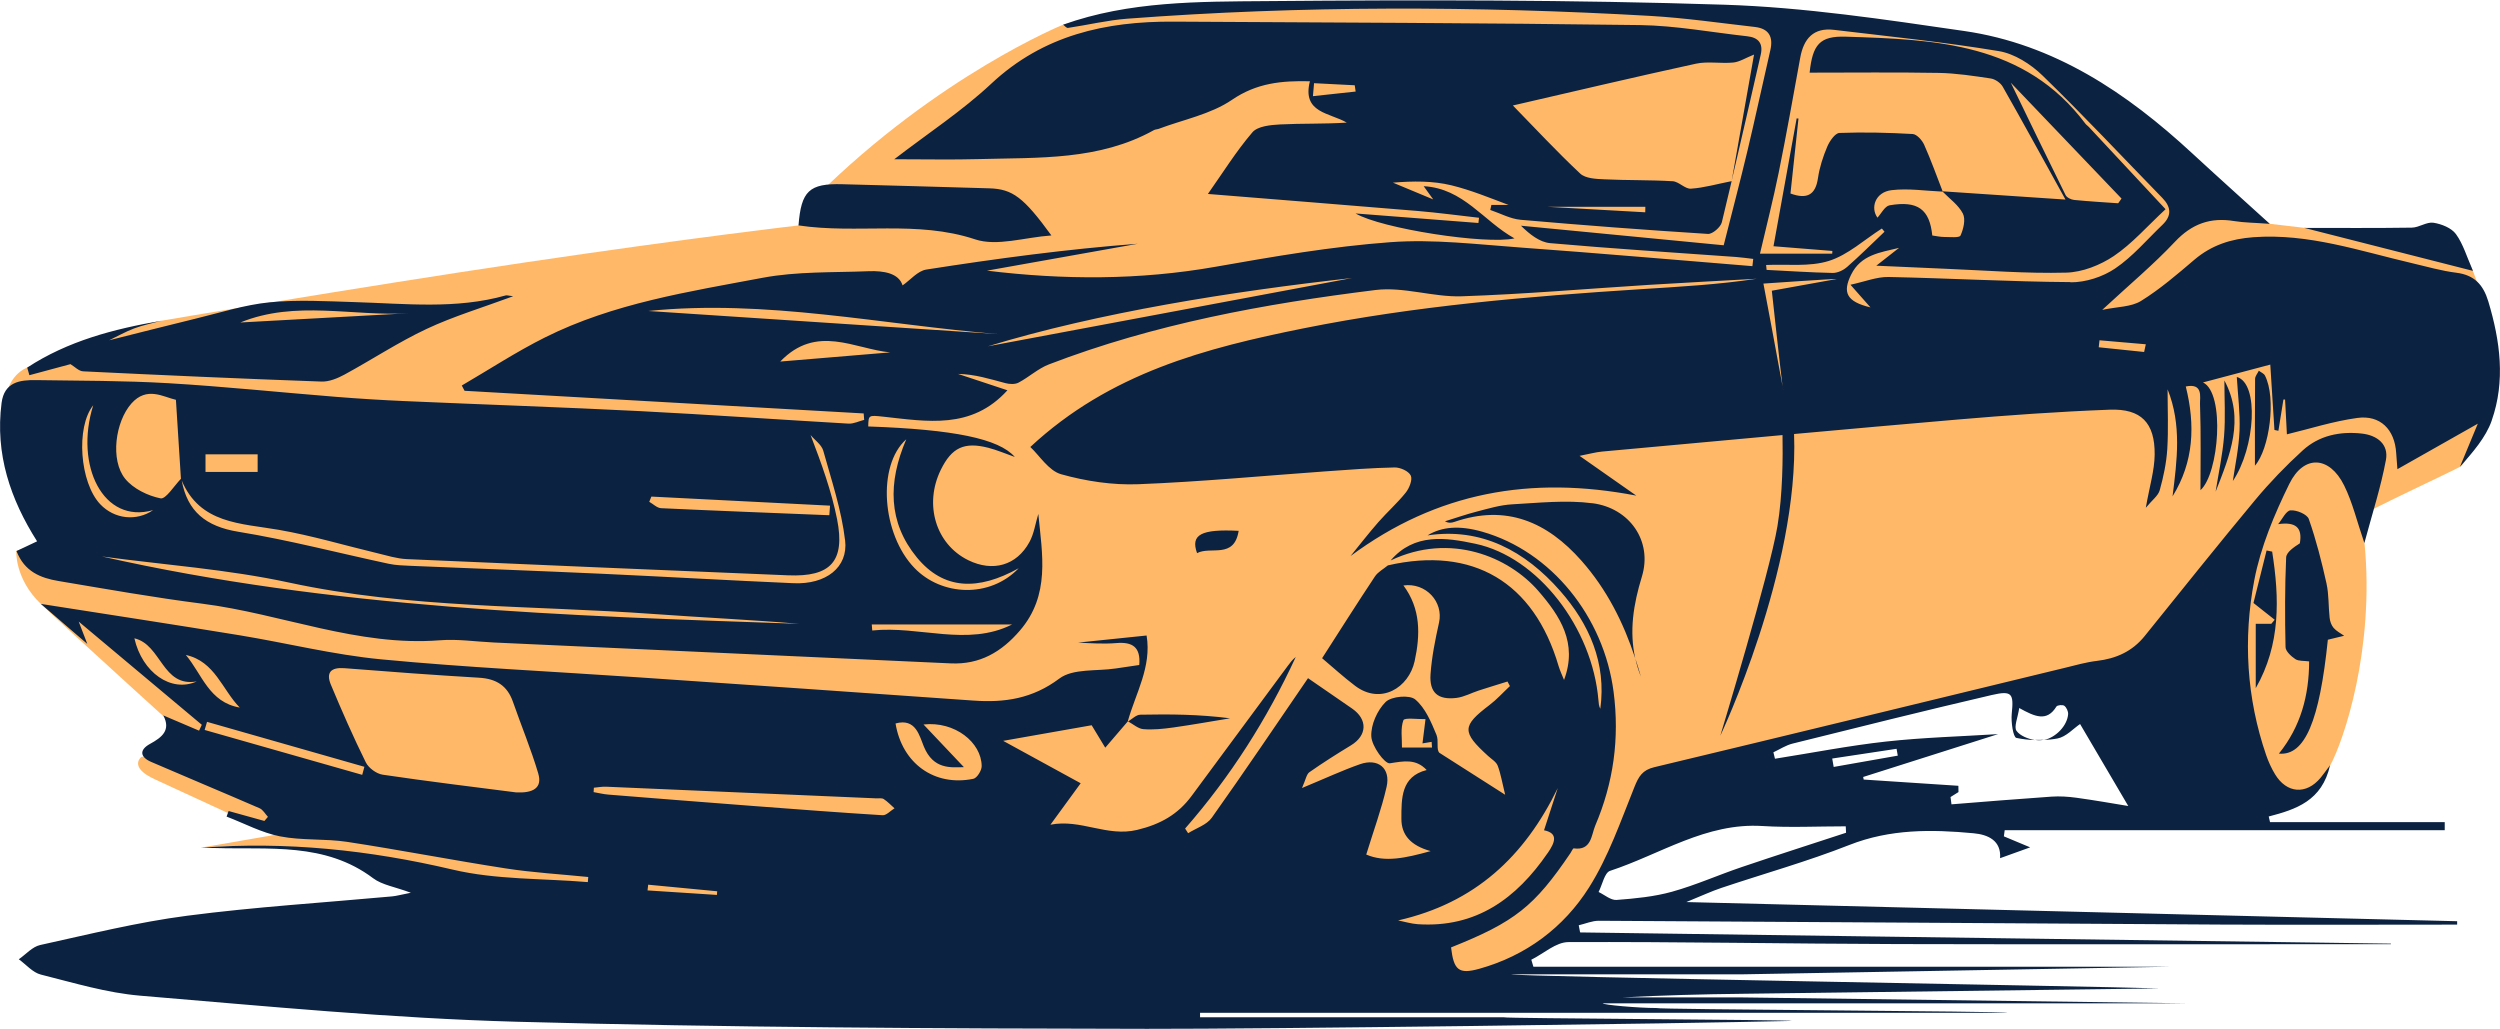 <svg xmlns="http://www.w3.org/2000/svg" xmlns:xlink="http://www.w3.org/1999/xlink" width="736px" height="303px" viewBox="0 0 736.181 302.872">
    <g id="27b3f4d1-d2fa-4d8a-93a9-734700633004">
<g style="">
		<g id="27b3f4d1-d2fa-4d8a-93a9-734700633004-child-0">
<path style="stroke: rgb(193,193,193); stroke-width: 0; stroke-dasharray: none; stroke-linecap: butt; stroke-dashoffset: 0; stroke-linejoin: miter; stroke-miterlimit: 4; fill: rgb(255,184,103); fill-rule: nonzero; opacity: 1;" transform="matrix(1.492 0 0 1.492 368.091 151.436) matrix(1 0 0 1 -0.649 -3.128)  translate(-246.05, -98.369)" d="M 209.81 4.80 C 209.81 4.80 185.18 14.83 161.07 38.72 L 157.55 44.43 C 157.55 44.43 136.84 46.80 103.33 51.77 C 69.82 56.75 31.82 63.24 31.82 63.24 C 31.82 63.24 20.05 65.38 9.87 70.57 L 5.34 72.48 C 5.34 72.48 1.24 73.89 1.02 79.75 C 0.80 85.61 8.76 106.63 8.76 106.63 L 3.20 108.66 C 3.20 108.66 2.86 114.15 8.05 119.12 C 13.24 124.10 39.62 147.99 39.62 147.99 L 27.90 149.32 C 27.90 149.32 25.25 151.31 30.55 153.74 C 35.86 156.17 48.25 161.92 48.25 161.92 L 56.88 164.24 C 56.88 164.24 39.03 167.35 39.66 167.23 C 40.29 167.11 57.76 166.01 68.16 168.99 C 78.56 171.98 91.05 180.60 91.05 180.60 L 292.78 196.42 C 292.78 196.42 306.38 186.80 314.01 176.68 L 319.15 167.22 L 347.74 147.31 L 403.26 134.04 C 403.26 134.04 416.86 131.39 417.36 131.55 C 417.86 131.71 438.65 157.26 447.39 157.60 C 456.13 157.94 457.27 155.83 459.91 150.97 C 462.55 146.10 468.69 128.14 466.67 107.12 C 466.67 107.12 465.98 102.31 466.09 101.75 C 466.20 101.19 484.29 92.80 485.48 92.07 C 486.67 91.34 489.10 87.15 490.65 79.85 C 492.20 72.55 489.10 56.18 489.10 56.18 L 488.05 53.38 C 488.05 53.38 484.81 45.03 481.33 45.03 C 477.85 45.03 472.29 45.86 472.29 45.86 L 454.78 44.90 L 447.97 44.10 C 447.97 44.10 419.87 22.23 415.72 18.58 C 411.57 14.93 404.77 10.95 398.80 9.46 C 392.83 7.97 365.45 2.88 352.85 2.44 C 340.24 2.00 284.00 0.50 273.72 0.34 C 263.44 0.18 222.88 0.80 209.81 4.80 Z" stroke-linecap="round"/>
</g>
		<g id="27b3f4d1-d2fa-4d8a-93a9-734700633004-child-1">
<path style="stroke: rgb(193,193,193); stroke-width: 0; stroke-dasharray: none; stroke-linecap: butt; stroke-dashoffset: 0; stroke-linejoin: miter; stroke-miterlimit: 4; fill: rgb(11,34,65); fill-rule: nonzero; opacity: 1;" transform="matrix(1.492 0 0 1.492 368.091 151.436) matrix(1 0 0 1 0 0)  translate(-246.699, -101.497)" d="M 488.07 53.39 C 476.38 50.41 465.37 47.61 454.79 44.91 C 461.57 44.91 468.79 44.97 476.00 44.86 C 477.44 44.84 478.93 43.69 480.27 43.89 C 481.86 44.14 483.82 44.91 484.71 46.13 C 486.16 48.13 486.87 50.66 488.07 53.39 Z M 222.62 142.30 C 222.62 142.30 222.58 142.39 222.58 142.39 C 222.61 142.37 222.64 142.35 222.68 142.33 C 222.66 142.32 222.64 142.31 222.62 142.30 Z M 222.62 142.31 C 222.62 142.31 222.62 142.31 222.62 142.31 C 222.62 142.33 222.61 142.36 222.60 142.38 L 222.63 142.30 Z M 192.44 47.17 C 196.78 48.61 202.21 46.77 207.50 46.40 C 202.02 38.87 199.84 37.24 195.26 37.10 C 185.59 36.81 175.92 36.55 166.25 36.29 C 159.70 36.11 158.11 37.62 157.59 44.42 C 169.23 46.16 180.93 43.35 192.45 47.17 Z M 176.49 31.36 C 183.28 26.14 189.92 21.80 195.62 16.46 C 205.91 6.83 218.24 4.12 231.64 4.20 C 262.31 4.38 292.97 4.46 323.64 4.88 C 330.72 4.98 337.78 6.31 344.85 7.09 C 347.01 7.33 348.02 8.47 347.50 10.72 C 345.59 19.01 343.72 27.31 341.77 35.59 C 343.23 27.33 344.73 18.85 346.18 10.70 C 344.52 11.36 343.34 12.14 342.10 12.27 C 339.65 12.52 337.08 11.99 334.72 12.50 C 322.64 15.13 310.61 17.98 298.58 20.75 C 302.88 25.15 307.22 29.83 311.87 34.19 C 312.91 35.16 314.98 35.25 316.60 35.32 C 321.10 35.54 325.62 35.43 330.12 35.70 C 331.35 35.77 332.56 37.25 333.72 37.17 C 336.31 37.00 338.87 36.25 341.76 35.68 C 341.12 38.39 340.47 41.10 339.82 43.81 C 339.58 44.77 337.98 46.15 337.09 46.10 C 324.76 45.32 312.43 44.39 300.12 43.31 C 298.08 43.13 296.11 42.04 294.12 41.37 C 294.19 41.04 294.27 40.71 294.34 40.38 L 297.74 40.38 C 294.01 38.98 290.31 37.45 286.47 36.51 C 282.79 35.61 278.87 35.65 274.91 35.98 C 277.34 36.99 279.77 38.00 282.86 39.29 C 282.04 38.15 281.63 37.58 280.98 36.68 C 288.86 37.11 292.77 43.59 298.90 46.98 C 293.26 48.25 272.58 45.04 267.54 42.06 C 275.99 42.72 283.89 43.33 291.78 43.94 C 291.82 43.60 291.86 43.25 291.90 42.91 C 287.87 42.46 283.85 41.91 279.81 41.57 C 266.19 40.43 252.57 39.36 238.39 38.21 C 241.32 34.06 243.95 29.81 247.17 26.05 C 248.21 24.83 250.76 24.59 252.65 24.49 C 256.97 24.27 261.31 24.42 265.80 24.13 C 262.45 22.16 256.93 22.26 258.52 15.97 C 252.97 15.84 248.03 16.29 243.13 19.64 C 238.94 22.50 233.50 23.54 228.62 25.38 C 228.34 25.48 228.01 25.46 227.76 25.60 C 216.93 31.64 204.98 31.00 193.21 31.33 C 187.91 31.48 182.60 31.36 176.50 31.36 Z M 305.46 40.75 C 309.87 41.00 317.29 41.41 324.71 41.83 L 324.73 40.75 L 305.46 40.75 Z M 259.12 18.91 C 262.14 18.58 264.85 18.29 267.55 18.00 L 267.37 16.76 C 264.78 16.63 262.20 16.49 259.34 16.35 C 259.28 17.02 259.21 17.82 259.12 18.92 Z M 5.79 73.98 C 5.65 73.48 5.50 72.98 5.36 72.48 C 13.38 67.23 22.47 64.85 31.84 63.24 C 30.05 63.73 28.22 64.09 26.49 64.74 C 24.78 65.38 23.18 66.30 21.53 67.09 C 27.25 65.66 32.96 64.19 38.68 62.80 C 43.50 61.64 48.29 60.08 53.19 59.60 C 58.76 59.05 64.44 59.39 70.07 59.56 C 80.01 59.85 89.98 61.01 99.79 58.24 C 100.03 58.17 100.33 58.29 101.27 58.40 C 95.17 60.66 89.49 62.36 84.18 64.85 C 78.61 67.47 73.42 70.90 68.00 73.85 C 66.62 74.60 64.95 75.29 63.45 75.24 C 47.76 74.68 32.07 73.98 16.39 73.22 C 15.54 73.18 14.73 72.30 13.90 71.80 C 11.20 72.53 8.50 73.25 5.80 73.98 Z M 47.42 63.58 C 58.60 62.97 69.66 62.36 80.73 61.75 C 69.67 62.43 58.38 59.11 47.42 63.58 Z M 341.75 35.69 C 341.75 35.69 341.76 35.63 341.77 35.60 C 341.77 35.63 341.76 35.66 341.75 35.69 C 341.75 35.69 341.75 35.69 341.75 35.69 Z M 459.44 126.19 C 460.71 125.88 461.68 125.65 462.65 125.41 C 461.94 124.91 461.12 124.50 460.57 123.86 C 460.12 123.34 459.85 122.55 459.78 121.85 C 459.53 119.59 459.65 117.27 459.16 115.07 C 458.21 110.78 457.12 106.50 455.67 102.37 C 455.34 101.43 453.26 100.56 452.06 100.66 C 451.18 100.73 450.43 102.42 449.62 103.38 C 453.12 102.88 454.45 104.07 453.90 107.17 C 452.73 107.92 451.24 108.91 451.20 109.96 C 450.94 115.85 450.95 121.76 451.08 127.65 C 451.10 128.47 452.19 129.47 453.02 130.02 C 453.67 130.45 454.70 130.32 455.74 130.47 C 455.71 137.26 454.07 143.33 449.77 148.67 C 454.92 149.14 457.79 142.20 459.43 126.20 Z M 447.02 74.06 C 446.81 73.64 446.22 73.42 445.81 73.10 C 445.55 73.64 445.07 74.18 445.07 74.72 C 445.02 80.60 445.04 86.49 445.04 91.84 C 447.90 88.59 449.29 78.49 447.02 74.06 Z M 440.68 94.87 C 445.12 88.26 445.90 75.56 441.46 74.33 C 441.67 77.91 442.14 81.44 442.00 84.94 C 441.86 88.41 441.11 91.85 440.68 94.87 Z M 445.20 123.05 L 445.20 135.75 C 450.13 127.13 449.89 118.02 448.44 108.80 C 448.07 108.73 447.70 108.65 447.34 108.58 C 446.40 112.34 445.46 116.10 444.75 118.94 C 446.72 120.50 447.83 121.37 448.94 122.25 C 448.72 122.52 448.49 122.78 448.27 123.05 L 445.20 123.05 Z M 437.28 96.97 C 440.09 89.81 443.11 82.66 439.01 75.02 C 439.01 78.68 439.24 82.35 438.95 85.98 C 438.66 89.66 437.86 93.31 437.28 96.97 Z M 491.78 82.93 C 490.59 86.32 488.00 89.22 485.49 92.09 C 486.82 88.88 488.15 85.68 489.03 83.55 C 484.37 86.19 479.03 89.21 473.16 92.53 C 473.02 90.68 472.96 90.02 472.92 89.35 C 472.64 84.72 469.80 81.79 465.23 82.42 C 460.44 83.08 455.77 84.59 451.35 85.65 C 451.26 83.95 451.12 81.37 450.99 78.79 C 450.88 78.79 450.77 78.79 450.66 78.79 C 450.33 80.85 450.00 82.90 449.67 84.96 C 449.41 84.90 449.15 84.85 448.89 84.79 C 448.62 80.60 448.36 76.40 448.07 71.89 C 443.42 73.12 439.20 74.24 434.79 75.41 C 439.19 77.51 437.95 93.45 434.29 96.67 C 434.29 91.57 434.41 85.62 434.20 79.68 C 434.15 78.34 434.89 75.49 431.39 76.21 C 433.29 83.82 432.99 91.10 428.78 97.89 C 429.66 90.82 430.62 83.78 427.80 76.77 C 427.80 80.70 427.98 84.64 427.74 88.55 C 427.57 91.29 426.99 94.03 426.25 96.68 C 425.95 97.77 424.76 98.62 423.50 100.15 C 424.24 95.93 425.22 92.79 425.25 89.64 C 425.31 83.39 422.59 80.55 416.36 80.79 C 406.28 81.17 396.21 81.89 386.16 82.75 C 375.46 83.67 364.77 84.62 354.08 85.59 C 355.10 112.32 339.52 145.14 339.52 145.14 C 339.52 145.14 349.25 113.07 350.80 103.78 C 351.85 97.49 351.88 89.99 351.80 85.80 C 339.92 86.88 328.04 87.97 316.15 89.06 C 314.95 89.17 313.77 89.51 311.74 89.90 C 315.96 92.86 319.45 95.31 322.94 97.75 C 302.17 93.76 283.61 97.02 266.55 109.67 C 268.36 107.44 270.12 105.17 272.01 103.01 C 273.77 101.00 275.79 99.22 277.45 97.14 C 278.15 96.26 278.81 94.59 278.43 93.79 C 278.02 92.92 276.36 92.17 275.25 92.19 C 270.71 92.28 266.17 92.64 261.63 92.96 C 249.31 93.84 236.99 95.02 224.65 95.50 C 219.58 95.70 214.31 94.90 209.42 93.53 C 206.97 92.84 205.16 89.85 203.34 88.15 C 219.10 73.50 237.97 68.62 257.28 64.73 C 279.34 60.29 301.69 58.42 324.09 56.99 C 331.65 56.51 339.21 56.09 346.73 54.95 C 339.65 55.35 332.56 55.71 325.48 56.15 C 313.15 56.92 300.83 58.00 288.49 58.41 C 282.83 58.60 277.00 56.48 271.46 57.17 C 249.52 59.89 227.78 63.87 207.01 71.85 C 204.87 72.67 203.07 74.37 201.01 75.45 C 200.31 75.82 199.24 75.76 198.43 75.55 C 195.38 74.74 192.36 73.78 189.07 73.73 C 192.34 74.81 195.61 75.90 198.82 76.96 C 191.74 84.78 182.96 83.10 174.33 82.17 C 171.40 81.86 171.40 81.83 171.35 84.10 C 188.26 84.69 197.13 86.51 200.28 90.12 C 198.48 89.49 196.80 88.76 195.06 88.31 C 190.29 87.09 187.83 88.27 185.68 92.64 C 182.31 99.51 184.69 107.36 191.10 110.50 C 195.92 112.86 200.63 111.57 203.17 106.91 C 204.08 105.25 204.34 103.25 204.92 101.36 C 205.69 109.34 207.31 117.39 201.27 124.40 C 197.65 128.61 193.36 131.13 187.63 130.86 C 157.58 129.47 127.53 128.11 97.49 126.74 C 93.93 126.58 90.34 126.02 86.82 126.30 C 70.60 127.57 55.61 121.08 39.91 119.08 C 30.41 117.87 20.97 116.19 11.52 114.60 C 8.03 114.01 4.81 112.77 3.25 108.69 C 4.71 108.00 6.17 107.31 7.31 106.77 C 2.04 98.47 -1.00 89.55 0.30 79.46 C 0.83 75.35 3.87 74.90 7.09 74.95 C 15.79 75.08 24.51 75.05 33.19 75.56 C 44.23 76.21 55.24 77.37 66.26 78.25 C 70.84 78.62 75.44 78.90 80.03 79.10 C 95.45 79.78 110.87 80.29 126.28 81.07 C 140.01 81.77 153.72 82.75 167.45 83.54 C 168.46 83.60 169.51 83.06 170.55 82.80 C 170.52 82.38 170.48 81.95 170.45 81.53 C 144.19 80.04 117.93 78.55 91.68 77.06 C 91.50 76.71 91.31 76.37 91.13 76.02 C 96.60 72.83 101.92 69.34 107.57 66.52 C 121.07 59.78 135.90 57.51 150.49 54.76 C 157.30 53.48 164.41 53.74 171.39 53.46 C 174.44 53.34 177.38 53.86 178.13 56.26 C 179.64 55.22 181.11 53.39 182.83 53.13 C 196.66 50.97 210.54 49.10 224.55 48.04 C 214.63 49.81 204.71 51.58 194.78 53.35 C 209.89 55.19 224.87 55.23 239.85 52.59 C 251.31 50.57 262.84 48.58 274.42 47.73 C 282.93 47.10 291.59 48.17 300.17 48.79 C 315.41 49.89 330.63 51.23 345.86 52.46 L 346.02 51.03 C 344.89 50.90 343.76 50.73 342.63 50.65 C 330.40 49.77 318.16 49.00 305.95 47.92 C 303.89 47.74 301.94 46.22 300.18 44.48 C 313.34 45.75 326.51 47.02 340.19 48.34 C 341.73 42.23 343.38 35.98 344.88 29.70 C 346.46 23.09 347.87 16.44 349.40 9.82 C 350.02 7.13 349.05 5.56 346.33 5.25 C 339.46 4.47 332.60 3.47 325.70 3.07 C 291.28 1.10 256.86 1.02 222.47 3.62 C 218.55 3.92 214.68 4.86 210.77 5.44 C 210.49 5.48 210.14 5.05 209.82 4.80 C 222.87 0.13 236.59 0.26 250.09 0.15 C 280.16 -0.11 310.25 -0.11 340.30 0.86 C 356.13 1.37 371.95 3.77 387.67 6.05 C 405.44 8.63 419.74 18.24 432.65 30.18 C 437.43 34.60 442.28 38.94 447.97 44.11 C 444.89 43.88 442.88 43.88 440.93 43.56 C 436.25 42.79 432.59 44.10 429.25 47.65 C 425.03 52.14 420.27 56.11 414.90 61.09 C 417.88 60.46 420.60 60.53 422.54 59.34 C 426.30 57.01 429.70 54.08 433.08 51.20 C 436.48 48.31 440.30 47.08 444.72 46.75 C 455.63 45.95 465.77 49.48 476.12 51.89 C 479.00 52.56 481.87 53.40 484.79 53.76 C 488.34 54.21 490.10 56.11 491.10 59.42 C 493.45 67.23 494.51 75.13 491.77 82.93 Z M 128.13 98.97 C 128.91 99.41 129.67 100.19 130.46 100.23 C 141.53 100.75 152.60 101.17 163.67 101.62 C 163.72 100.99 163.77 100.36 163.81 99.73 C 152.06 99.13 140.30 98.54 128.55 97.94 C 128.41 98.28 128.27 98.63 128.13 98.97 Z M 40.55 93.08 L 50.84 93.08 L 50.84 89.60 L 40.55 89.60 L 40.55 93.08 Z M 24.69 94.42 C 26.28 96.38 29.15 97.78 31.67 98.29 C 32.71 98.50 34.33 95.85 35.70 94.43 C 35.38 89.34 35.05 84.25 34.71 78.84 C 32.23 78.29 28.99 76.13 25.94 79.55 C 22.75 83.13 21.70 90.72 24.69 94.42 Z M 19.79 99.47 C 22.58 102.39 26.92 102.87 30.21 100.61 C 20.38 103.44 14.66 91.82 18.39 79.92 C 14.93 84.23 15.72 95.20 19.79 99.47 Z M 157.94 123.07 C 148.29 122.25 138.62 121.81 128.96 121.11 C 104.97 119.38 80.81 120.04 57.04 114.91 C 44.92 112.29 32.43 111.42 20.11 109.76 C 65.48 120.01 111.71 121.48 157.93 123.06 Z M 166.78 106.58 C 166.08 100.60 164.11 94.75 162.48 88.90 C 162.15 87.72 160.83 86.82 159.97 85.79 C 162.13 91.43 164.09 96.83 165.20 102.40 C 166.85 110.73 163.93 113.83 155.53 113.48 C 130.44 112.44 105.35 111.39 80.26 110.28 C 78.32 110.19 76.39 109.58 74.48 109.12 C 67.99 107.57 61.57 105.64 55.00 104.50 C 47.49 103.20 39.47 103.33 35.85 94.76 C 36.98 100.88 40.62 103.84 47.01 104.88 C 56.98 106.51 66.80 109.08 76.70 111.20 C 78.13 111.51 79.63 111.54 81.10 111.61 C 93.64 112.14 106.19 112.60 118.73 113.17 C 131.37 113.75 144.00 114.49 156.65 115.04 C 162.95 115.31 167.42 111.96 166.79 106.58 Z M 180.49 112.05 C 185.83 117.57 195.34 118.04 201.05 112.08 C 193.01 116.55 186.23 116.38 180.95 109.95 C 175.28 103.04 175.19 95.18 178.86 86.63 C 173.01 91.84 174.06 105.42 180.49 112.05 Z M 172.05 123.18 C 172.08 123.58 172.11 123.97 172.14 124.37 C 181.40 123.39 190.93 127.62 199.74 123.18 L 172.05 123.18 Z M 175.69 69.48 C 168.61 68.81 161.16 63.82 153.98 71.29 C 161.83 70.63 168.76 70.06 175.69 69.48 Z M 196.97 65.87 C 173.97 63.99 151.17 58.94 127.93 61.31 C 150.94 62.83 173.95 64.35 196.97 65.87 Z M 266.86 54.80 C 243.01 57.45 216.81 61.62 194.96 68.28 C 217.28 64.09 243.35 59.21 266.86 54.80 Z M 362.55 54.99 C 362.30 54.91 348.03 55.90 348.03 55.90 C 348.03 55.90 351.13 72.31 351.81 76.17 C 351.87 76.63 351.91 76.93 351.93 76.97 C 351.95 77.02 351.90 76.73 351.81 76.17 C 351.33 72.49 349.69 57.31 349.69 57.31 L 362.55 54.99 Z M 364.49 52.67 C 367.05 50.42 369.46 48.02 371.93 45.67 C 371.76 45.46 371.58 45.25 371.41 45.03 C 367.94 47.24 364.73 50.24 360.94 51.43 C 357.11 52.63 352.71 52.04 348.56 52.23 C 348.59 52.55 348.63 52.87 348.66 53.20 C 353.00 53.42 357.34 53.71 361.68 53.80 C 362.62 53.82 363.76 53.30 364.49 52.66 Z M 370.54 42.89 C 371.26 42.13 371.98 40.62 372.94 40.45 C 378.51 39.49 380.83 41.24 381.36 46.41 C 382.13 46.51 382.91 46.70 383.68 46.70 C 384.81 46.70 386.70 46.91 386.93 46.42 C 387.52 45.13 387.97 43.21 387.40 42.09 C 386.54 40.40 384.79 39.17 383.40 37.75 C 380.04 37.61 376.64 37.07 373.34 37.46 C 370.05 37.85 369.13 40.98 370.54 42.89 Z M 408.67 55.65 C 411.62 55.67 415.00 54.58 417.45 52.92 C 420.92 50.58 423.71 47.24 426.78 44.31 C 428.63 42.54 428.54 40.81 426.76 38.99 C 418.89 30.92 411.20 22.68 403.11 14.83 C 400.81 12.60 397.58 10.53 394.50 10.02 C 383.71 8.23 372.81 7.12 361.94 5.82 C 357.91 5.34 355.98 7.56 355.30 11.30 C 353.92 18.87 352.58 26.45 351.05 33.98 C 349.96 39.34 348.60 44.64 347.35 50.00 L 361.61 50.00 C 361.61 49.82 361.63 49.64 361.64 49.46 C 357.76 49.15 353.88 48.84 350.02 48.53 C 351.56 40.05 353.07 31.67 354.59 23.30 L 354.95 23.33 C 354.42 28.28 353.89 33.24 353.37 38.12 C 356.59 39.30 358.31 38.46 358.80 35.07 C 359.11 32.95 359.80 30.83 360.64 28.85 C 361.10 27.77 362.18 26.21 363.03 26.17 C 367.84 25.99 372.68 26.11 377.49 26.38 C 378.31 26.43 379.36 27.61 379.76 28.51 C 381.10 31.51 382.20 34.61 383.40 37.69 C 391.03 38.20 398.66 38.72 407.65 39.32 C 403.18 31.24 399.27 24.09 395.25 17.02 C 394.82 16.27 393.76 15.55 392.90 15.42 C 389.49 14.91 386.05 14.38 382.61 14.32 C 374.14 14.17 365.66 14.27 357.15 14.27 C 357.74 8.71 359.14 7.01 364.28 7.17 C 381.89 7.73 399.59 8.33 411.61 24.38 C 411.79 24.61 412.06 24.77 412.26 24.99 C 417.23 30.31 422.19 35.64 427.40 41.22 C 423.79 44.57 420.82 48.01 417.19 50.46 C 414.50 52.27 410.97 53.66 407.78 53.74 C 399.88 53.95 391.97 53.30 384.06 52.98 C 379.69 52.80 375.32 52.60 370.31 52.37 C 372.22 50.87 373.51 49.86 374.80 48.85 C 371.07 49.77 367.27 50.19 365.33 54.16 C 363.66 57.57 364.32 59.45 369.16 60.60 C 367.71 58.97 366.79 57.92 365.21 56.13 C 368.06 55.52 370.41 54.55 372.75 54.60 C 384.72 54.84 396.68 55.53 408.65 55.61 Z M 409.33 39.39 C 412.23 39.68 415.14 39.84 418.05 40.05 C 418.27 39.74 418.49 39.43 418.71 39.12 C 411.55 31.63 404.38 24.13 396.86 16.26 C 400.62 24.00 404.10 31.24 407.67 38.44 C 407.91 38.92 408.74 39.33 409.34 39.39 Z M 423.50 67.88 C 420.45 67.62 417.41 67.35 414.36 67.09 C 414.31 67.55 414.26 68.01 414.21 68.47 C 417.20 68.78 420.18 69.09 423.17 69.40 C 423.28 68.90 423.39 68.39 423.50 67.89 Z M 403.42 145.93 C 402.81 145.96 402.21 145.97 401.60 145.95 C 401.74 145.97 401.88 146.00 402.02 146.01 C 402.48 146.06 402.95 146.03 403.42 145.92 Z M 231.50 143.52 C 235.26 142.99 239.01 142.32 242.76 141.70 C 236.74 140.92 230.89 140.87 225.04 140.99 C 224.24 141.01 223.45 141.82 222.65 142.32 C 223.65 142.86 224.61 143.75 225.63 143.84 C 227.56 144.00 229.56 143.79 231.49 143.52 Z M 314.30 99.26 C 309.10 98.58 303.71 99.18 298.42 99.47 C 296.09 99.60 293.77 100.30 291.49 100.89 C 289.36 101.44 287.28 102.17 285.18 102.82 C 285.92 103.22 286.49 103.12 287.03 102.94 C 297.26 99.41 305.34 102.92 312.13 110.61 C 317.11 116.25 320.39 122.75 322.73 129.86 C 321.54 124.50 322.35 119.27 324.04 113.75 C 326.20 106.71 321.60 100.20 314.30 99.25 Z M 332.85 177.97 C 384.35 179.25 434.65 180.50 484.95 181.75 L 484.95 182.42 C 469.35 182.42 453.76 182.49 438.16 182.41 C 397.29 182.18 356.41 181.88 315.54 181.66 C 314.22 181.66 312.90 182.24 311.58 182.55 C 311.67 183.02 311.76 183.49 311.85 183.96 C 365.19 184.70 418.53 185.43 471.87 186.17 C 471.87 186.21 471.87 186.24 471.87 186.28 C 439.41 186.28 406.95 186.35 374.49 186.26 C 352.84 186.20 331.19 185.78 309.54 185.87 C 307.09 185.87 304.66 188.14 302.22 189.35 L 302.63 190.73 L 428.45 190.73 L 343.95 192.23 L 298.22 192.23 C 298.22 192.68 410.93 194.53 426.23 195.01 L 343.94 196.07 C 335.99 196.16 328.03 196.37 320.08 196.79 L 343.94 196.79 L 431.31 197.95 L 316.31 197.95 C 316.31 198.26 323.35 198.88 326.88 198.88 C 326.88 199.19 396.14 199.50 396.14 199.82 L 236.84 199.82 C 236.84 200.12 236.84 200.41 236.84 200.71 L 296.80 200.71 C 296.80 200.95 353.67 201.19 353.68 201.43 C 330.20 201.99 249.85 203.03 226.36 202.99 C 184.90 202.93 143.42 202.73 101.98 201.59 C 77.19 200.91 52.44 198.51 27.71 196.45 C 21.08 195.90 14.55 193.91 8.05 192.28 C 6.45 191.88 5.14 190.30 3.70 189.26 C 5.10 188.29 6.37 186.79 7.91 186.45 C 17.54 184.33 27.15 181.94 36.91 180.67 C 50.33 178.92 63.88 178.09 77.37 176.85 C 78.24 176.77 79.09 176.52 81.08 176.13 C 77.92 174.95 75.41 174.60 73.64 173.27 C 64.13 166.11 53.07 167.65 42.32 167.30 C 41.43 167.27 40.54 167.30 39.66 167.24 C 56.45 165.98 72.89 167.69 89.32 171.56 C 97.93 173.59 107.09 173.28 116.01 174.03 C 116.04 173.69 116.06 173.36 116.09 173.02 C 110.64 172.47 105.16 172.16 99.76 171.32 C 89.33 169.71 78.96 167.68 68.52 166.09 C 64.15 165.42 59.59 165.85 55.26 165.00 C 51.63 164.29 48.22 162.44 44.71 161.10 C 44.84 160.73 44.98 160.37 45.11 160.00 C 47.46 160.65 49.82 161.31 52.17 161.96 C 52.40 161.69 52.64 161.42 52.87 161.15 C 52.33 160.57 51.89 159.74 51.22 159.45 C 44.10 156.36 36.93 153.38 29.81 150.30 C 27.63 149.35 27.43 147.94 29.60 146.75 C 31.98 145.45 33.75 144.04 32.22 141.13 C 34.65 142.17 36.97 143.15 39.28 144.14 C 39.46 143.75 39.64 143.37 39.82 142.98 C 32.02 136.45 24.23 129.91 15.52 122.61 C 16.27 124.54 16.58 125.35 17.22 127.02 C 13.87 124.14 11.15 121.79 8.05 119.12 C 21.46 121.23 34.34 123.19 47.20 125.30 C 56.54 126.83 65.79 129.16 75.18 130.06 C 92.01 131.67 108.92 132.45 125.79 133.60 C 147.89 135.11 169.99 136.63 192.09 138.20 C 198.26 138.64 203.75 137.85 209.08 133.85 C 211.78 131.83 216.45 132.44 220.23 131.86 C 221.78 131.62 223.33 131.40 224.84 131.18 C 225.15 127.64 223.50 126.59 220.35 126.85 C 217.83 127.06 215.28 126.89 212.75 126.76 C 217.16 126.30 221.57 125.85 226.29 125.36 C 227.32 131.55 224.12 136.77 222.57 142.32 C 221.18 143.95 219.78 145.58 218.13 147.50 C 217.02 145.67 216.04 144.04 215.45 143.07 C 209.41 144.13 203.75 145.13 197.98 146.15 C 202.72 148.75 207.73 151.49 213.28 154.52 C 211.29 157.25 209.47 159.74 207.31 162.70 C 213.30 161.52 218.46 165.17 224.45 163.72 C 229.02 162.62 232.48 160.67 235.17 157.03 C 241.47 148.53 247.75 140.02 254.04 131.51 C 254.54 130.83 255.03 130.15 255.73 129.60 C 250.04 141.91 242.83 153.24 233.89 163.46 C 234.09 163.77 234.29 164.07 234.49 164.38 C 236.07 163.38 238.16 162.74 239.16 161.32 C 245.68 152.15 251.96 142.81 258.15 133.78 C 260.84 135.63 263.85 137.69 266.84 139.77 C 269.97 141.93 269.83 145.09 266.62 147.04 C 263.84 148.73 261.08 150.47 258.42 152.34 C 257.84 152.75 257.71 153.79 256.96 155.46 C 261.55 153.56 264.92 151.98 268.41 150.76 C 271.98 149.51 274.49 151.56 273.66 155.22 C 272.67 159.59 271.10 163.83 269.64 168.59 C 273.34 170.19 277.39 169.28 282.35 167.91 C 278.39 166.81 276.58 164.71 276.58 161.56 C 276.58 157.49 276.50 153.18 281.57 151.91 C 279.45 149.65 277.09 150.14 274.31 150.58 C 273.31 150.74 270.73 147.21 270.64 145.27 C 270.53 142.99 271.82 140.10 273.48 138.47 C 274.61 137.36 278.19 137.03 279.31 137.98 C 281.29 139.64 282.46 142.44 283.50 144.96 C 284.00 146.18 283.41 147.85 284.08 148.51 C 288.01 151.02 291.95 153.53 297.06 156.79 C 296.44 154.28 296.18 152.60 295.58 151.04 C 295.29 150.29 294.38 149.76 293.72 149.16 C 288.46 144.38 288.52 143.22 293.98 139.07 C 295.43 137.97 296.66 136.59 298.00 135.34 C 297.84 135.04 297.68 134.74 297.52 134.44 C 295.64 135.03 293.75 135.60 291.87 136.21 C 290.38 136.69 288.94 137.50 287.42 137.68 C 283.79 138.11 282.08 136.64 282.33 133.00 C 282.57 129.58 283.26 126.17 284.01 122.80 C 284.91 118.73 281.43 114.87 276.98 115.48 C 280.42 120.10 280.33 125.20 279.19 130.43 C 278.04 135.67 272.52 139.10 267.46 135.30 C 265.19 133.59 263.09 131.66 260.93 129.84 C 264.48 124.31 267.86 118.97 271.36 113.70 C 271.96 112.80 273.05 112.24 273.91 111.52 C 290.66 107.67 302.71 114.78 307.60 131.37 C 307.88 132.31 308.31 133.21 308.68 134.13 C 311.41 126.83 307.91 121.52 303.58 116.53 C 297.78 109.86 286.26 104.91 274.45 110.55 C 279.15 105.07 285.40 106.03 291.17 107.25 C 303.58 109.88 314.27 123.88 315.47 138.13 C 315.52 138.72 315.55 139.31 315.84 139.82 C 317.07 130.79 313.65 123.08 307.92 116.56 C 300.98 108.66 292.34 104.00 281.73 105.60 C 284.56 103.88 287.99 103.58 292.56 104.88 C 306.16 108.77 316.53 121.63 318.46 136.48 C 319.66 145.66 318.44 154.42 314.85 162.85 C 314.05 164.72 314.13 167.87 310.59 167.37 C 310.43 167.35 310.17 167.96 309.96 168.28 C 302.82 178.84 298.96 181.90 286.38 186.92 C 286.91 191.36 287.85 192.28 291.94 191.14 C 301.17 188.57 308.62 183.00 313.62 175.08 C 317.45 169.01 319.86 162.01 322.56 155.29 C 323.40 153.19 324.14 151.91 326.49 151.35 C 353.51 144.88 380.51 138.29 407.52 131.74 C 409.62 131.23 411.72 130.62 413.85 130.37 C 417.64 129.92 420.82 128.51 423.26 125.49 C 430.51 116.50 437.71 107.48 445.09 98.61 C 447.98 95.14 451.15 91.85 454.49 88.81 C 457.71 85.88 461.81 85.03 466.12 85.50 C 469.21 85.84 471.47 87.65 470.89 90.73 C 469.88 96.15 468.16 101.43 466.64 107.11 C 465.18 102.86 464.31 99.10 462.64 95.73 C 459.75 89.90 454.68 89.62 451.82 95.44 C 448.86 101.47 446.16 107.90 444.91 114.46 C 442.70 126.02 443.38 137.69 447.26 148.98 C 447.71 150.28 448.29 151.56 449.00 152.73 C 451.30 156.55 455.17 156.83 457.99 153.45 C 458.49 152.85 458.93 152.21 459.87 150.96 C 458.30 157.99 453.15 159.68 447.76 161.08 C 447.85 161.45 447.94 161.82 448.02 162.19 L 482.50 162.19 C 482.50 162.72 482.50 163.25 482.50 163.78 L 395.65 163.78 C 395.60 164.19 395.54 164.59 395.49 165.00 C 397.32 165.77 399.15 166.53 400.68 167.17 C 399.01 167.77 396.92 168.52 394.74 169.31 C 395.00 165.84 392.37 164.65 389.51 164.39 C 381.22 163.61 373.05 163.53 364.99 166.70 C 356.74 169.95 348.16 172.35 339.75 175.17 C 337.75 175.84 335.83 176.74 332.81 177.97 Z M 38.82 134.42 C 32.00 135.63 31.88 127.16 26.51 125.91 C 28.05 132.68 33.78 136.70 38.82 134.42 Z M 47.31 139.58 C 43.86 136.08 42.41 130.45 36.67 129.20 C 39.86 132.99 41.25 138.55 47.31 139.58 Z M 71.91 151.27 C 61.56 148.31 51.20 145.36 40.85 142.40 C 40.69 142.93 40.54 143.46 40.38 144.00 C 50.75 146.95 61.12 149.91 71.48 152.86 C 71.62 152.33 71.77 151.80 71.91 151.27 Z M 106.24 152.64 C 104.82 147.84 102.88 143.19 101.23 138.45 C 100.11 135.23 97.90 133.89 94.55 133.69 C 85.68 133.17 76.83 132.51 67.97 131.81 C 65.31 131.60 64.29 132.66 65.29 135.06 C 67.45 140.23 69.71 145.38 72.19 150.40 C 72.74 151.51 74.29 152.65 75.52 152.83 C 84.49 154.16 93.50 155.25 101.82 156.32 C 105.15 156.50 107.07 155.48 106.23 152.63 Z M 141.54 175.84 C 137.00 175.41 132.46 174.97 127.92 174.54 C 127.88 174.92 127.83 175.29 127.79 175.67 C 132.35 175.97 136.91 176.26 141.48 176.56 C 141.50 176.32 141.52 176.08 141.54 175.85 Z M 176.54 159.47 C 175.84 158.85 175.19 158.15 174.41 157.64 C 174.05 157.40 173.45 157.52 172.95 157.50 C 155.17 156.73 137.38 155.95 119.60 155.20 C 118.80 155.17 118.00 155.33 117.20 155.40 C 117.18 155.69 117.17 155.98 117.15 156.27 C 118.12 156.44 119.09 156.68 120.07 156.76 C 129.53 157.52 138.99 158.27 148.45 158.99 C 157.02 159.64 165.60 160.30 174.18 160.83 C 174.93 160.88 175.74 159.95 176.53 159.47 Z M 193.74 151.14 C 193.71 146.46 188.43 142.23 182.26 142.92 C 185.38 146.22 187.96 148.95 190.23 151.34 C 187.59 151.41 184.22 151.79 182.35 147.33 C 181.46 145.21 180.77 141.60 176.74 142.72 C 178.03 150.62 184.44 155.22 192.10 153.64 C 192.82 153.49 193.75 152.00 193.74 151.14 Z M 282.62 147.48 C 282.60 147.10 282.57 146.73 282.55 146.35 C 281.75 146.48 280.95 146.62 280.74 146.65 C 280.95 144.99 281.14 143.43 281.34 141.86 C 279.82 141.90 277.19 141.53 276.98 142.07 C 276.37 143.67 276.72 145.65 276.69 147.47 L 282.62 147.47 Z M 305.46 168.29 C 306.85 166.27 307.65 164.39 304.73 163.80 C 305.69 160.83 306.57 158.15 307.44 155.47 C 300.86 169.02 291.07 178.15 275.93 181.59 C 277.23 181.85 278.52 182.25 279.83 182.34 C 291.33 183.09 299.27 177.28 305.45 168.29 Z M 350.00 148.41 C 350.10 148.83 350.21 149.25 350.31 149.68 C 357.61 148.53 364.88 147.10 372.21 146.29 C 379.59 145.48 387.04 145.28 394.35 144.82 C 385.58 147.61 376.65 150.44 367.72 153.28 C 367.75 153.45 367.79 153.62 367.82 153.79 L 386.51 155.02 C 386.51 155.43 386.52 155.85 386.53 156.26 C 386.01 156.59 385.48 156.91 384.96 157.24 C 385.02 157.72 385.09 158.20 385.15 158.68 C 391.73 158.16 398.31 157.61 404.90 157.16 C 406.52 157.05 408.19 157.16 409.81 157.38 C 413.38 157.87 416.93 158.50 420.04 159.01 C 416.49 152.97 413.20 147.37 410.53 142.83 C 409.22 143.71 407.78 145.35 406.08 145.68 C 405.21 145.85 404.32 145.93 403.42 145.98 C 405.78 145.47 408.00 143.15 408.17 140.89 C 408.21 140.34 407.86 139.57 407.42 139.23 C 407.10 138.99 406.04 139.09 405.86 139.38 C 403.97 142.45 401.62 141.39 398.52 139.67 C 398.24 141.59 397.42 143.40 397.99 144.19 C 398.69 145.15 400.24 145.76 401.60 146.00 C 400.36 145.96 399.13 145.82 397.96 145.57 C 397.32 145.44 396.88 142.42 397.04 140.81 C 397.45 136.84 397.14 136.17 393.12 137.10 C 379.98 140.16 366.88 143.43 353.79 146.69 C 352.46 147.02 351.25 147.83 349.98 148.42 Z M 374.55 149.07 C 374.47 148.62 374.39 148.17 374.31 147.72 C 370.08 148.36 365.84 149.00 361.61 149.64 C 361.71 150.19 361.81 150.75 361.90 151.30 C 366.12 150.56 370.33 149.81 374.55 149.07 Z M 330.02 175.92 C 334.66 174.63 339.09 172.64 343.67 171.09 C 350.54 168.76 357.45 166.55 364.34 164.29 C 364.32 163.87 364.30 163.44 364.28 163.02 C 358.80 163.02 353.29 163.30 347.83 162.96 C 336.70 162.26 327.68 168.55 317.76 171.81 C 316.67 172.17 316.24 174.54 315.50 175.98 C 316.68 176.54 317.90 177.63 319.04 177.55 C 322.73 177.27 326.48 176.91 330.03 175.92 Z M 322.75 129.89 C 323.01 131.08 323.37 132.28 323.85 133.48 C 323.51 132.26 323.14 131.07 322.75 129.89 Z M 244.46 104.70 C 237.05 104.32 234.93 105.44 236.25 109.10 C 238.92 107.67 243.57 110.33 244.46 104.70 Z" stroke-linecap="round"/>
</g>
</g>
</g>

  </svg>